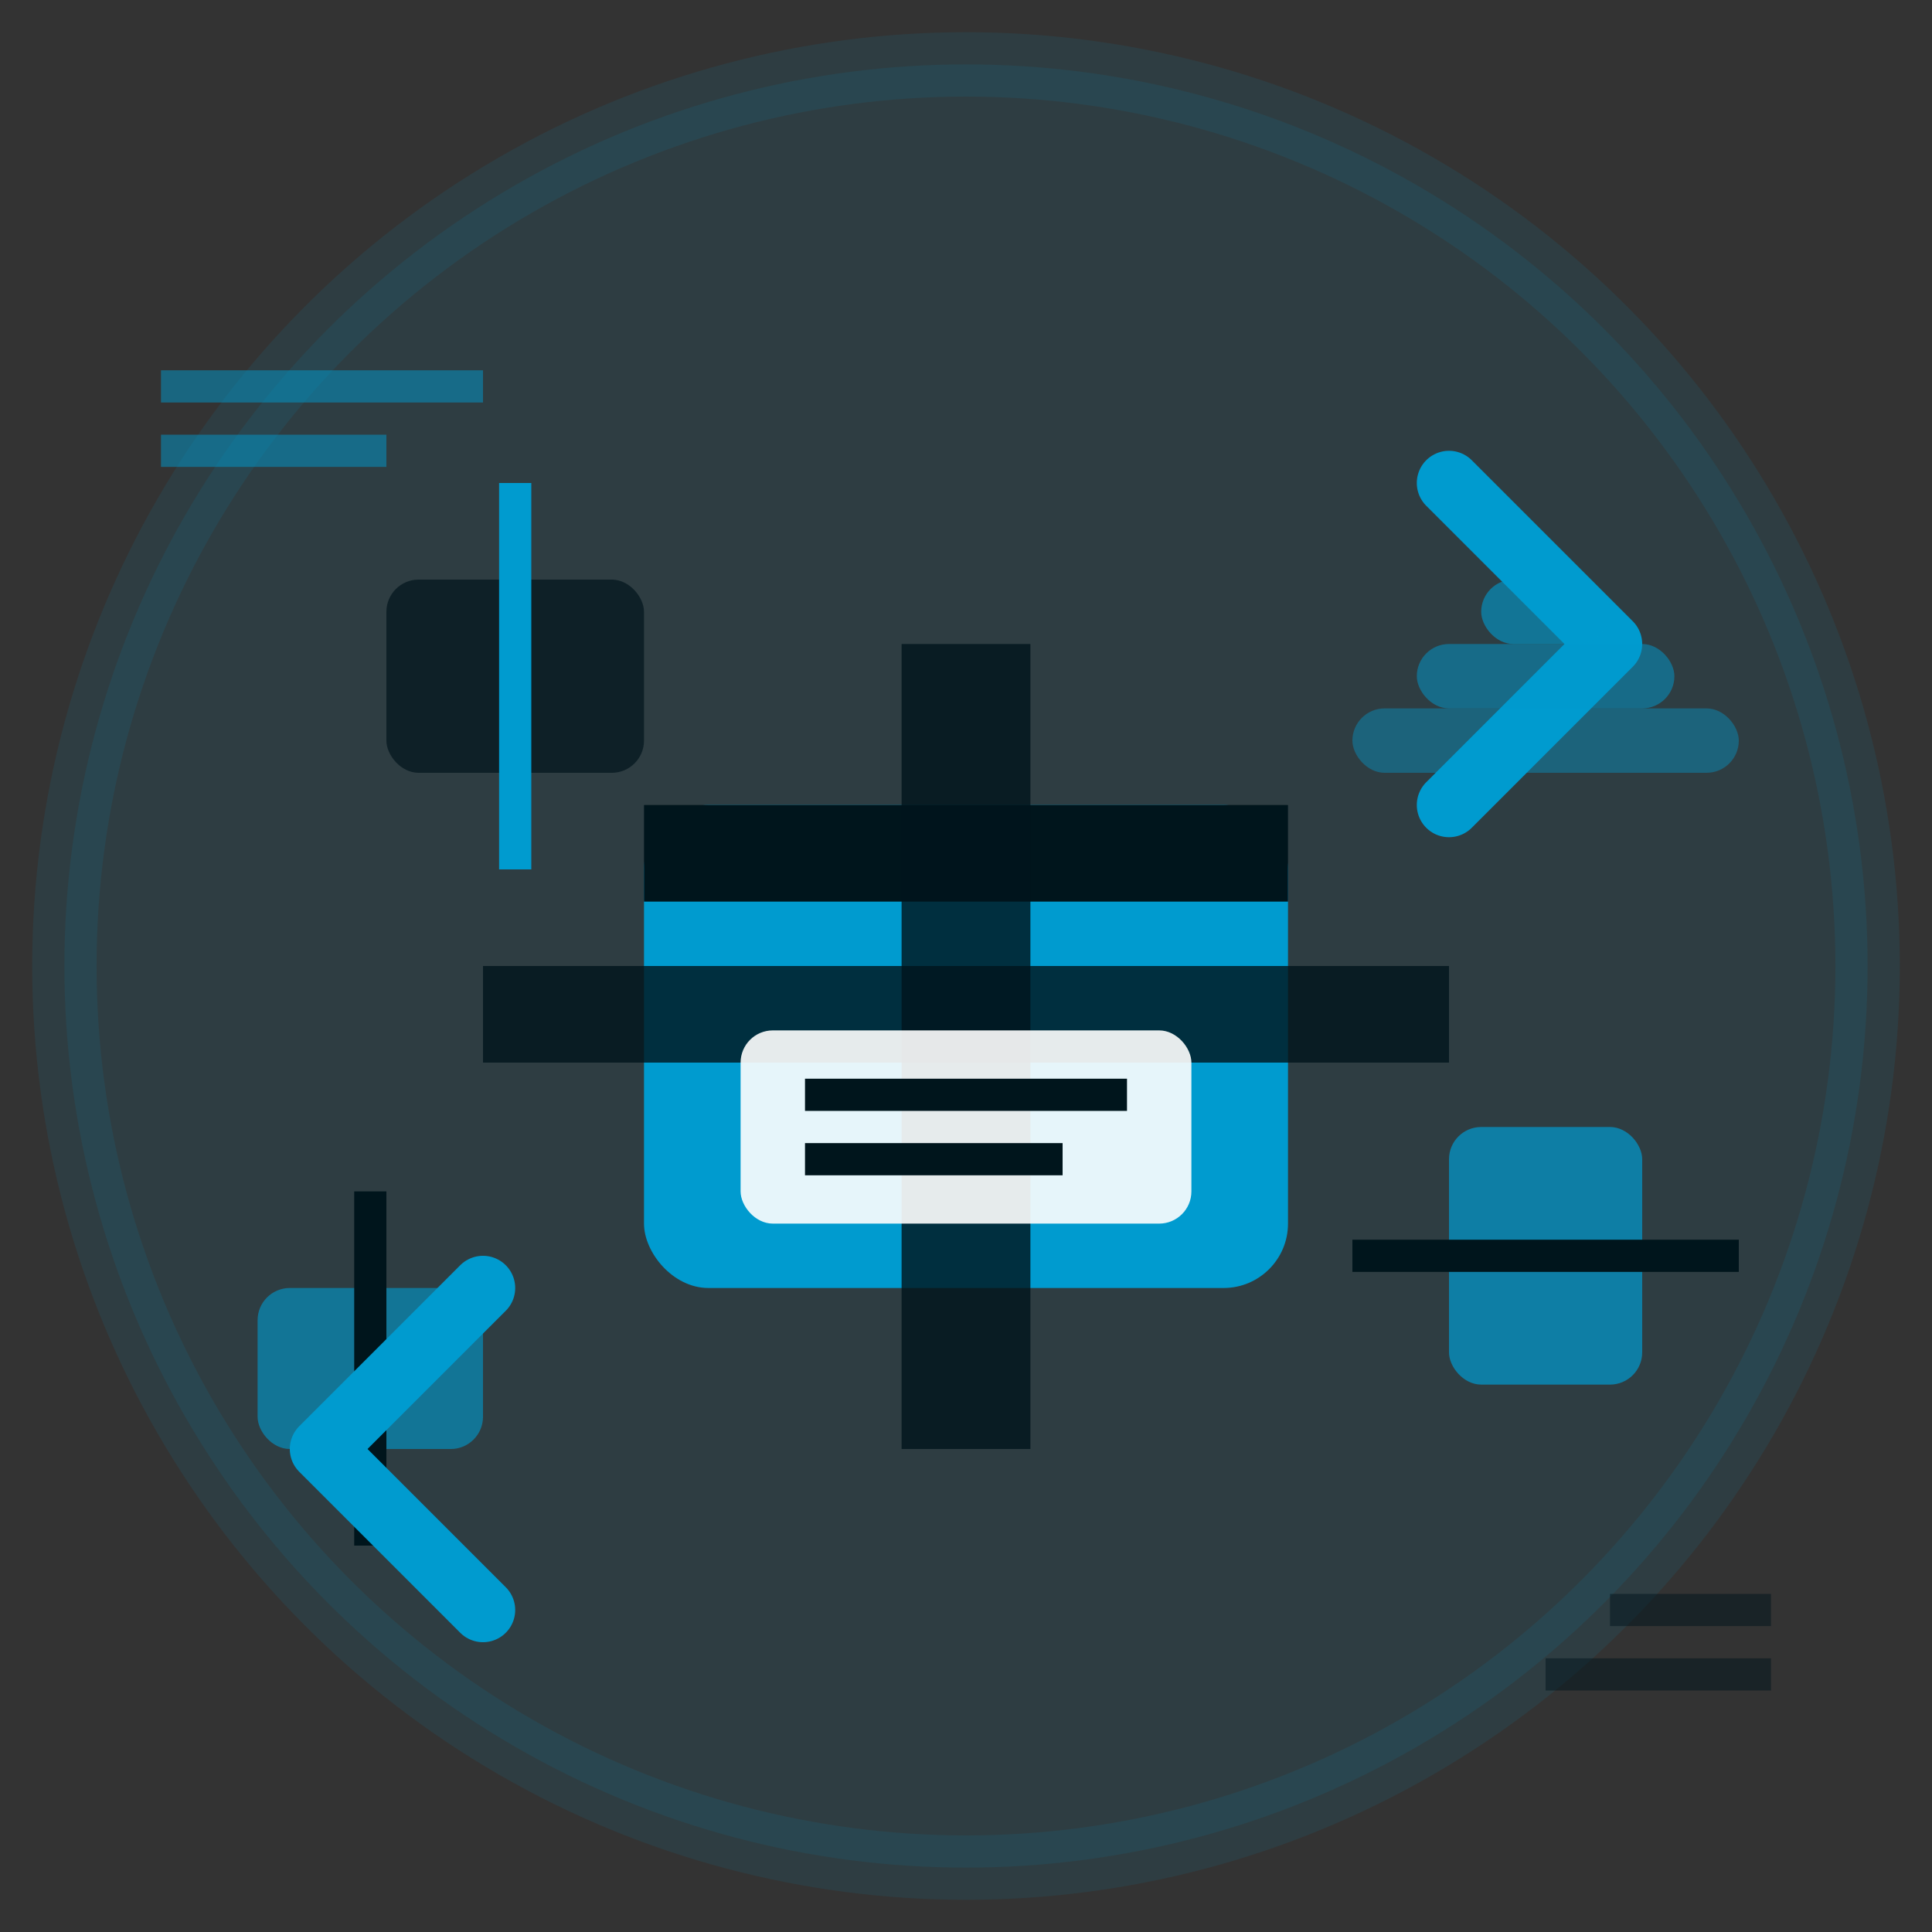 <svg width="60" height="60" viewBox="0 0 60 60" fill="none" xmlns="http://www.w3.org/2000/svg">
  <rect x="0" y="0" width="60" height="60" fill="#333333" stroke="none"/>
  <circle cx="30" cy="30" r="28" fill="#009bcf" opacity="0.1" stroke="#009bcf" stroke-width="2"/>
  
  <!-- Main package -->
  <rect x="20" y="25" width="20" height="15" fill="#009bcf" rx="2"/>
  <rect x="20" y="25" width="20" height="3" fill="#00151c"/>
  
  <!-- Package tape/straps -->
  <rect x="28" y="20" width="4" height="25" fill="#00151c" opacity="0.8"/>
  <rect x="15" y="30" width="30" height="3" fill="#00151c" opacity="0.8"/>
  
  <!-- Package label -->
  <rect x="23" y="32" width="14" height="6" fill="white" opacity="0.9" rx="1"/>
  <line x1="25" y1="34" x2="35" y2="34" stroke="#00151c" stroke-width="1"/>
  <line x1="25" y1="36" x2="33" y2="36" stroke="#00151c" stroke-width="1"/>
  
  <!-- Small packages around -->
  <rect x="12" y="18" width="8" height="6" fill="#00151c" opacity="0.7" rx="1"/>
  <line x1="16" y1="15" x2="16" y2="27" stroke="#009bcf" stroke-width="1"/>
  
  <rect x="45" y="35" width="6" height="8" fill="#009bcf" opacity="0.7" rx="1"/>
  <line x1="42" y1="39" x2="54" y2="39" stroke="#00151c" stroke-width="1"/>
  
  <rect x="8" y="40" width="7" height="5" fill="#009bcf" opacity="0.6" rx="1"/>
  <line x1="11.5" y1="37" x2="11.5" y2="48" stroke="#00151c" stroke-width="1"/>
  
  <!-- Delivery arrows -->
  <path d="M45 15 L50 20 L45 25" stroke="#009bcf" stroke-width="2" fill="none" stroke-linecap="round" stroke-linejoin="round"/>
  <path d="M15 50 L10 45 L15 40" stroke="#009bcf" stroke-width="2" fill="none" stroke-linecap="round" stroke-linejoin="round"/>
  
  <!-- Motion lines -->
  <path d="M5 12 L15 12 M5 14 L12 14" stroke="#009bcf" stroke-width="1" opacity="0.5"/>
  <path d="M50 50 L55 50 M48 52 L55 52" stroke="#00151c" stroke-width="1" opacity="0.5"/>
  
  <!-- Package stack indicator -->
  <rect x="42" y="22" width="12" height="2" fill="#009bcf" opacity="0.4" rx="1"/>
  <rect x="44" y="20" width="8" height="2" fill="#009bcf" opacity="0.5" rx="1"/>
  <rect x="46" y="18" width="4" height="2" fill="#009bcf" opacity="0.6" rx="1"/>
</svg>
